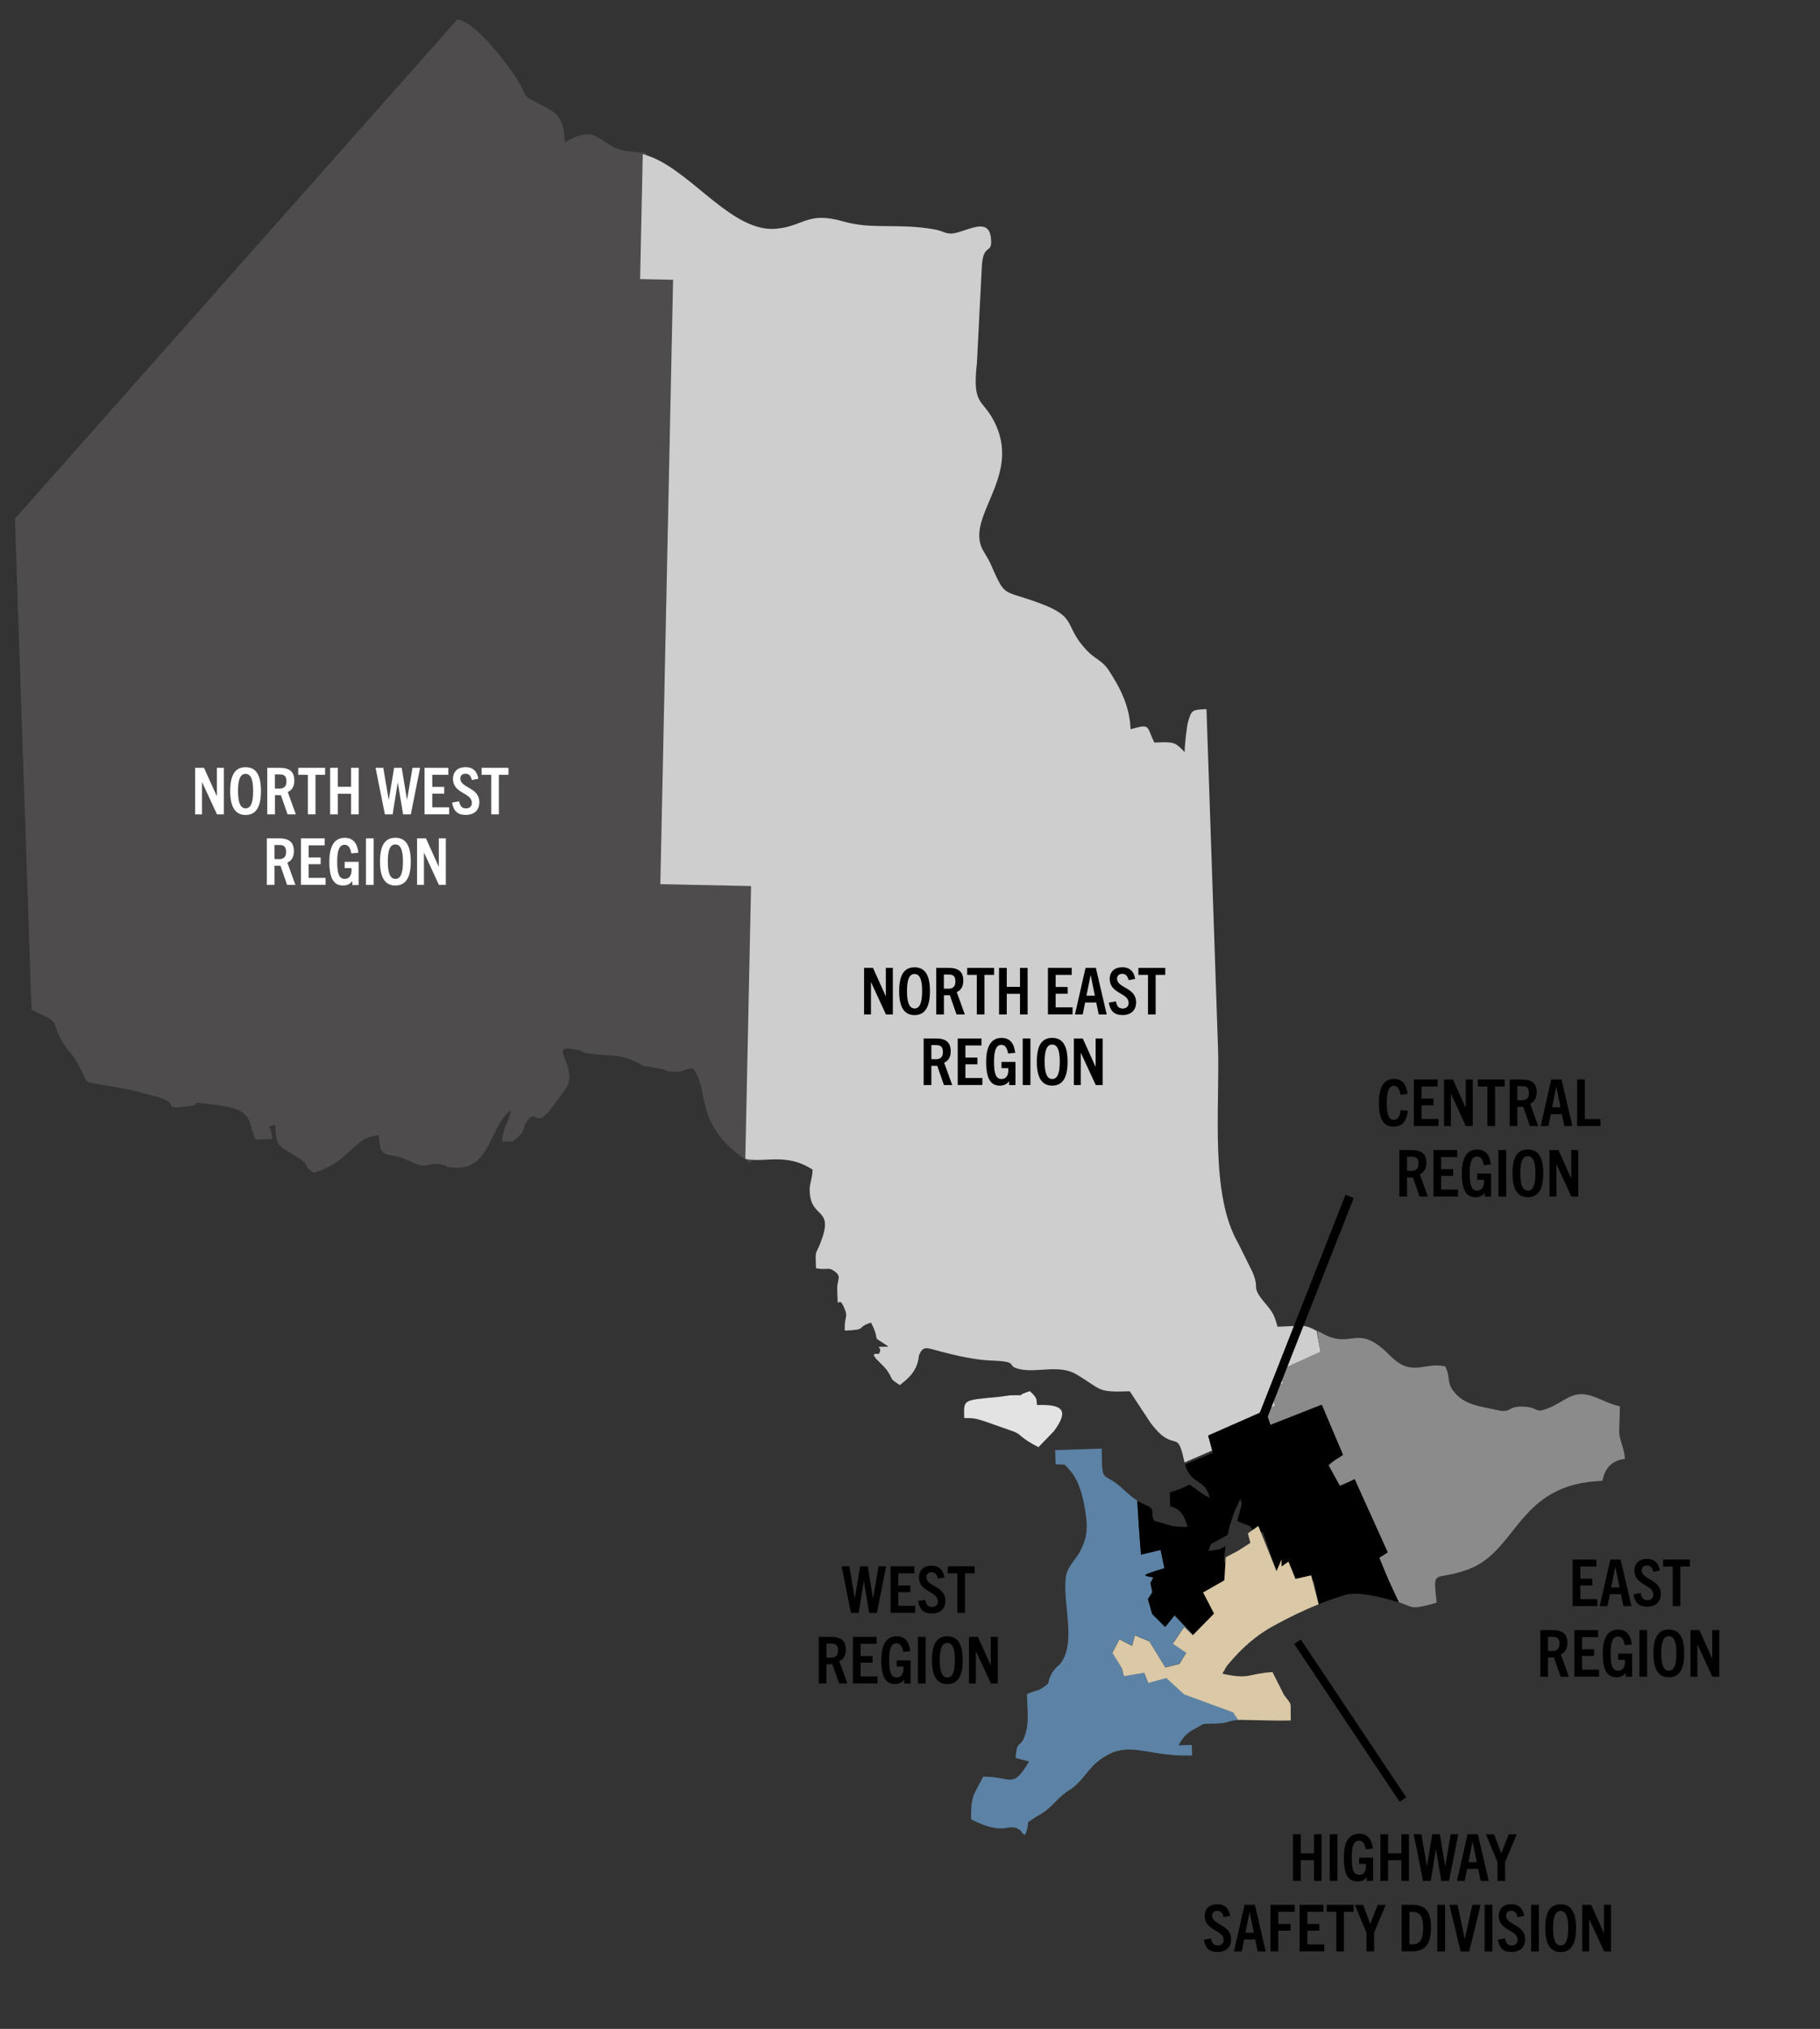 <?xml version="1.0" encoding="UTF-8"?>
<svg id="Layer_1" xmlns="http://www.w3.org/2000/svg" version="1.1" viewBox="0 0 335.45 373.81">
  <rect x="0" y="0" width="335.45" height="373.81" fill="#333333" stroke="none"/>
  <!-- Generator: Adobe Illustrator 29.5.1, SVG Export Plug-In . SVG Version: 2.1.0 Build 141)  -->
  <defs>
    <style>
      .st0 {
        fill: #4e4c4c;
      }

      .st0, .st1, .st2, .st3, .st4, .st5 {
        fill-rule: evenodd;
      }

      .st6 {
        fill: #fff;
      }

      .st1 {
        fill: #e3e3e3;
      }

      .st2 {
        fill: #5c83a5;
      }

      .st3 {
        fill: #cecece;
      }

      .st7 {
        fill: #dac8a6;
      }

      .st4 {
        fill: #8b8b8b;
      }

      .st5 {
        fill: #75c596;
      }
    </style>
  </defs>
  <path class="st2" d="M228.23,316.88c-2.29.19-1.56.63-4.49.68-2.72.05-1.53-.04-3.36.87-1.67.83-2.27,1.59-3.18,3.14l2.46-.08.06,1.94c-7.67.26-11.11-2.44-15.39-.19-3.46,1.83-3.65,3.47-6.19,5.81-.52.47-1.26.85-1.85,1.31-1.67,1.3-2.53,2.68-4.37,3.83-.15.1-.65.34-.81.45-2.82,1.91-.83.15-2.19,3.46-1.38-.99-.09-.32-.95-.93-2.12-1.55-2.63,1.31-8.97-1.97-.15-4.71.82-4.87,2.19-7.86,5.3-.05,5.39,2.42,8.48-2.8l-2.46-.64c.17-3.78.99-1.3,1.94-4.98.51-1.96.19-4.52.12-6.78,1.02-.55,2.01-.6,2.73-1.06,1.88-1.23.97-1.05,1.58-2.19.45-.84.05-.35.7-1.2.63-.81.91-.88.95-.93,3.37-3.85.53-11.3,1.24-16.31.26-1.81,1.86-3.22,2.5-4.43,1.19-2.22,1.53-3.82,1.22-6.45-.19-1.62-.52-3.53-1.12-5.25-.45-1.31-1.07-2.54-1.9-3.45-1.19-1.31-.54-.97-2.61-1.09l-.08-2.6,8.58-.29c.09,6.89.06,3.98,3.7,7.25.13.12.24.23.36.33,1.04.93,1.69,1.51,2.5,2l.29,4.67.39,5.25,3.62-.86.7,3.36s-2.87.87-3.42,1.17c-.54.29,1.39.51,1.39.51l-.54,1.05.35,1.7-.81,1.26.78,2.75,2.39,2.39,1.74-2.14,3.41,3.58-.06.06-1.61-1.49-2.08,3.07,2.48,1.68-1.26,2.04-2.6.65-2.94-4.79-2.66-1.12-.52,1.95-2.34-1.22-1.3,2.48,1.78,2.88.35,1.42,3.75-.63.75,1.88,3.31-.91,3.26,3.01,9.02,3.31.97,1.42.02.02h0Z"/>
  <path class="st1" d="M194.19,263.74l-2.79,2.89c-3.62-1.87-3-2.27-4.58-2.89l-5.44-1.91c-1.41-.44-1.83-.59-3.66-.57-.05-3.44-.44-3.26,6.33-3.89l2.12-.29c1.74-.05,2.01,0,2.02,0-.04-.02-.28-.16,1.63-.77,1.5,1.4,1.16,1.46,1.31,2.55,4.55-.15,6.12.82,3.06,4.89h0Z"/>
  <path class="st5" d="M169.34,249.86c-.26,2.64-1.85,4.05-3.5,5.31-2.11-1.39-1.03-.83-2.35-2.72-.94-1.35-3.85-3.3-1.52-2.99l4.29-.15,1.84-.06c.05,1.31-.21.19,1.25.61h0Z"/>
  <path class="st0" d="M139.5,163.25l-1.08,51c-1.9-1.13-6.44-4.04-8.12-9.39-1.14-3.65-.7-5.28-2.59-8.05-2.55.32-1.33.76-3.63.65-2.3-.1-.23-.2-2.74-.63-4.79-.83-1.16.03-5.24-1.67-2.03-.84-4.59-.65-6.88-.98-2.87-.41-1.01-.35-3.02-.78-5.49-1.18.19,2.63-1.65,6.79-.05.14-2.87,4-3.23,4.42-2.97,3.48-2.43-.93-4.48,2.43-.41.67.03,1.22-1.35,2.42-1.42,1.23-.52.74-2.92.89.14-3.13,1.11-3.03,1.64-5.89-4.15,3.16-3.7,11.18-10.61,10.67-2.96-.22.26-.15-2.29-.57-2.81-.47-2.37,1.06-5.62-.56-4.46-2.22-5.6.17-5.87-4.82-4.8.27-5.21,4.96-12.04,6.9-2.68-1.93.43-.92-4.41-3.75-2.15-1.26-2.52-1.52-2.64-5.09-1.96.76-.94-1.02-.53,2.61l-3.07.1c-1.7-3.42-.05-5.39-6.95-6.32-7.11-.96-1.61-.14-6.18.28-4.43.41-.39-.43-4.92-1.8l-4.34-1.14c-11.73-2.49-7.29,0-10.9-5.83-.76-1.23-.99-1.12-1.92-2.54-3.19-4.89.24-3.61-6.1-6.56-.76-22.48-1.53-44.95-2.29-67.42l-.78-23.06L84.3,3.57c4.06.62,10.73,10.59,10.78,10.68,2.66,4.35.54,2.89,5.32,5.42,2.71,1.43,3.56,2.56,3.69,6.58,6.06-3.66,6.29.44,10.64,1.42,1.46.33,3.47.41,4.43.55l-.46,21.84,5.95.13-2.39,112.68,17.21.36h.02Z"/>
  <path class="st3" d="M236.53,254.82l-2.52,1.15,1.03,3.03-12.34,5.46.73,2.77-5.1,2.22c-.06-.23-.13-.47-.18-.74-1.22-5.64-1.74-.77-6.11-6.59l-3.81-5.79c-6.11.21-4.98-.19-9.77-3.08-3.21-1.93-7.19-.29-10.43-.98-2.93-.62.17-1.41-5.16-1.59-3.09-.1-6.64-.92-9.63-1.71-2.44-.64-3.16-1.18-3.9.89-.26,2.64-1.85,4.05-3.5,5.31-2.11-1.39-1.03-.83-2.35-2.72-.94-1.35-3.85-3.3-1.52-2.99,1.07-1.61-1.69-1.23,1.8-1.35-3.77-2.58-1.11-.18-3.22-4.43-2.99.95-.44,1.31-4.86,1.47-.04-3.03.68-2.28-.04-4.07-1.29-3.21-1.2,1.52-1.34-3.59-.05-1.85.99-2.28-.65-3.38-1.02-.69-1.22-.06-3.26-.45-.13-3.56-.14-2.21.87-4.8,2.33-5.99-1.21-4.56-1.9-8.22-.45-2.36.31-2.9.41-5.13-4.91-3.23-8.91-1.19-12.41-2.01l1.06-50.25-16.72-.35,2.35-111.35-6.08-.13.49-23.01c.49.12,1.02.28,1.65.54,7.71,3.12,15.02,13.96,22.99,13.19,5.14-.5,5.7-3.24,12.33-1.34,5.34,1.53,9.94.29,16.6,1.43,1.79.31,1.53.58,2.84.78,2.36.35,7.21-3.51,7.74.7.45,3.56-1.53.61-1.68,5.88l-.88,17.31c-.94,8.32,1.2,6.31,3.5,11.42,4.52,9.98-6.04,17.21-2.22,23.35,1.49,2.39,1.35,2.68,2.59,5.18,1.13,2.28,1.9,2.38,4.35,3.15,11.47,3.56,7,4.53,12.08,9.88,1.47,1.55,2.84,1.85,3.97,3.58,2.1,3.19,3.91,6.68,4.05,10.9,3.75-1.06,2.87-.62,4.38,2.45,3.6-.13,3.75-.16,5.59,1.76-.02-1.04.37-4.71.64-5.63.64-2.24.88-2.15,3.38-2.29.71,20.74,1.41,41.49,2.12,62.24.37,11.13-1.54,27.16,3.73,36.17l2.57,5.18c1.53,3.42-.34,2.53,2.18,5.61,1.39,1.7,1.86,2.09,2.49,4.59,5.2-.18,4.82-.47,7.21.76l.73,3.91-8.01,3.63,1.17,2.16v-.05h0Z"/>
  <path class="st4" d="M299.49,268.79c-2.54.32-3.66,1.75-4.15,4.04-15.66.54-15.48,12.86-24.72,16.31-6.3,2.35-6.57-.53-5.82,6.15-5.33,1.51-4.25.65-7.28-.15l-3.3-8.19,1.56-.99-6.07-13.34-3.26,1.25-1.77-3.65,2.72-2.51-3.77-8.93-9.46,3.72-.9-2.66,1.78-.84-1.03-3.03,2.52-1.15-1.17-2.16,8.01-3.63-.62-3.85c.39.2.85.44,1.42.73,5.17,2.59,6.06-2.23,12.04,3.86,4,4.07,6.13,1.12,10.15,1.97,1.14,2.3.09,2.8,1.71,4.8,1.99,2.44,5.22,2.62,7.87,3.26,2.76.67,1.83-.92,5.25-.61,2.61.23,1.59,1.3,4.3.21,1.62-.65,2.86-1.67,4.22-2.2,3.07-1.21,5.5,1.19,8.82,1.89.06,1.8-.17,4.47-.07,5.16.2,1.44.95,2.82,1.02,4.54v.02h0Z"/>
  <path d="M257.91,295.26s-.06-.02-.09-.03c-.09-.03-.19-.06-.31-.1-.87-.27-2.12-.63-3.47-.93-.9-.2-.91-.2-.02,0-2.02-.45-4.25-.77-5.71-.44-.07.02-.14.04-.2.05-1.7.49-3.39,1.07-5.05,1.74l-.88-4.26-.22.05-2.69.61-.44-1.08-.83-2.09-.06.05-1.23.86-.6-1.11-.61,1.57-.23-.68-.04-.1-2.46-7.14-.36.14-1.11.43-.46-.87-.38-.73-2.44-.95.87-3.17-.3-.93-1.09,2.44-.83,2.44-.39,1.76-3.08,1.68-.47,1.28,2-.29,1.13-.6-.26,2.78.24.49.49,1.03v2.71l-2.81,2.08-1,.74.52,1.21.63,1.48.3.7-3.32,3.93-.75-.8-3.41-3.58-1.74,2.14-2.39-2.39-.78-2.75.81-1.26-.35-1.7.54-1.05s-1.92-.22-1.39-.51c.54-.29,3.42-1.17,3.42-1.17l-.7-3.36-3.62.86-.39-5.25-.29-4.67c.34.2.72.39,1.16.57,2.54,1.07,1.09,1.14,1.94,3.13,2.48.53,2.98,1.2,6.18,1.09-.6-2.09-1.27-3.31-3.2-3.78l-.08-2.59c1.47-.42,2.43-.77,3.63-1.42,1.65,1.09,1.77,1.43,3.76,2.47-.96-3.75-3.35-2.2-4.6-6.2l5.14-2.13-.86-3.15,10.56-4.62.9,2.66,9.46-3.72,3.94,9.24-1.6,1.02h-.02l-1.12.73.12.22,2.03,3.69h0l.05.1.99-.49.04-.02,1.65-.81,6.08,13.52-1.56.99,1.68,3.97,2.01,4.33.04-.03Z"/>
  <path class="st7" d="M236.69,312.3c1.61,2.19,1.1.95,1.22,4.68-2.42.08-5.17-.05-6.6-.06-.58,0-2.71-.05-2.75-.05-.13,0-.24.02-.34.03l-.97-1.42-9.02-3.31-3.26-3.01-3.31.91-.75-1.88-3.75.63-.35-1.42-1.78-2.88,1.3-2.48,2.34,1.22.52-1.95,2.66,1.12,2.94,4.79,2.6-.65,1.26-2.04-2.48-1.68,2.08-3.07,1.61,1.49.06-.06,3.76-3.84.1-.1-.73-1.38-1.31-2.49,3.92-2.24.19-3.05.07-1.2,2.23-1.17,2.31-1.48-.46-1.75.84-.6,1.09-.77.49,1.22,2.82,7,.04.1.93-2.16v1.31l1.28-.9.44,1.12.83,2.07.07-.02,2.84-.64.29,1.12,1.08,4.22c-2.86,1.13-5.62,2.5-8.26,3.94-3.29,1.79-5.87,4.12-8.23,6.91-.59.71-.04-.04-.79,1.1-.05.07-.18.52-.22.42-.05-.1-.14.28-.2.43,5.18,1.1,4.64-.05,9.2-.31l2.16,4.29h-.02Z"/>
  <g>
    <path class="st6" d="M39.99,150.04l-2.74-5.93h-.02v5.93h-1.27v-8.58h1.64l2.35,5.21h.02v-5.21h1.29v8.58h-1.28Z"/>
    <path class="st6" d="M42.43,145.75c0-2.84.82-4.4,2.83-4.4s2.84,1.55,2.84,4.4-.87,4.4-2.84,4.4-2.83-1.58-2.83-4.4ZM46.66,145.75c0-2.23-.47-3.17-1.4-3.17s-1.39.93-1.39,3.17.5,3.18,1.39,3.18,1.4-.86,1.4-3.18Z"/>
    <path class="st6" d="M53,150.04l-1.23-3.54h-1.09v3.54h-1.42v-8.58h2.27c1.84,0,2.72.71,2.72,2.38,0,1.09-.47,1.76-1.21,2.09l1.49,4.11h-1.54ZM51.49,145.29c.65,0,1.31-.23,1.31-1.33,0-1.21-.68-1.28-1.33-1.28h-.8v2.6h.81Z"/>
    <path class="st6" d="M56.74,150.04v-7.29h-1.77v-1.29h4.95v1.29h-1.77v7.29h-1.41Z"/>
    <path class="st6" d="M64.71,150.04v-3.8h-2.44v3.8h-1.42v-8.58h1.42v3.5h2.44v-3.5h1.4v8.58h-1.4Z"/>
    <path class="st6" d="M74.3,150.04l-.98-5.84h-.02l-.93,5.84h-1.43l-1.72-8.58h1.42l1,5.88h.02l.98-5.88h1.4l.97,5.87h.02l1-5.87h1.4l-1.71,8.58h-1.42Z"/>
    <path class="st6" d="M78.25,150.04v-8.58h4.38v1.29h-2.96v2.23h2.21v1.24h-2.21v2.52h3.12v1.29h-4.54Z"/>
    <path class="st6" d="M86.97,143.73c-.18-.73-.49-1.18-1.16-1.18-.6,0-.97.33-.97.88,0,1.79,3.51,1.58,3.51,4.38,0,1.49-.98,2.33-2.51,2.33s-2.25-.74-2.52-2.28l1.31-.23c.17.87.49,1.31,1.25,1.31.65,0,1.09-.36,1.09-1.03,0-1.89-3.48-1.66-3.48-4.41,0-1.33.87-2.16,2.29-2.16,1.49,0,2.16.84,2.4,2.14l-1.23.24Z"/>
    <path class="st6" d="M90.54,150.04v-7.29h-1.77v-1.29h4.95v1.29h-1.77v7.29h-1.41Z"/>
    <path class="st6" d="M52.92,163.04l-1.23-3.54h-1.09v3.54h-1.42v-8.58h2.27c1.84,0,2.72.71,2.72,2.38,0,1.09-.47,1.76-1.21,2.09l1.49,4.11h-1.54ZM51.42,158.29c.65,0,1.31-.23,1.31-1.33,0-1.21-.68-1.28-1.33-1.28h-.8v2.6h.81Z"/>
    <path class="st6" d="M55.47,163.04v-8.58h4.38v1.29h-2.96v2.23h2.21v1.24h-2.21v2.52h3.12v1.29h-4.54Z"/>
    <path class="st6" d="M64.94,163.04v-.69h-.02c-.45.59-1.02.8-1.71.8-1.65,0-2.51-1.25-2.51-4.41,0-2.53.76-4.38,2.82-4.38,1.68,0,2.33,1.11,2.54,2.75l-1.31.12c-.18-1.03-.55-1.59-1.23-1.59-.91,0-1.37.88-1.37,3.11s.36,3.18,1.4,3.18c.81,0,1.24-.65,1.24-1.56,0-.13,0-.29-.01-.43h-1.25v-1.15h2.57v4.27h-1.15Z"/>
    <path class="st6" d="M67.45,163.04v-8.58h1.42v8.58h-1.42Z"/>
    <path class="st6" d="M70.04,158.75c0-2.84.82-4.4,2.83-4.4s2.84,1.55,2.84,4.4-.87,4.4-2.84,4.4-2.83-1.58-2.83-4.4ZM74.27,158.75c0-2.23-.47-3.17-1.4-3.17s-1.39.93-1.39,3.17.5,3.18,1.39,3.18,1.4-.86,1.4-3.18Z"/>
    <path class="st6" d="M80.9,163.04l-2.74-5.93h-.02v5.93h-1.27v-8.58h1.64l2.35,5.21h.02v-5.21h1.29v8.58h-1.28Z"/>
  </g>
  <g>
    <path d="M163.29,186.9l-2.74-5.93h-.02v5.93h-1.27v-8.58h1.64l2.35,5.21h.02v-5.21h1.29v8.58h-1.28Z"/>
    <path d="M165.73,182.62c0-2.84.82-4.4,2.83-4.4s2.84,1.55,2.84,4.4-.87,4.4-2.84,4.4-2.83-1.58-2.83-4.4ZM169.96,182.62c0-2.23-.47-3.17-1.4-3.17s-1.39.93-1.39,3.17.5,3.18,1.39,3.18,1.4-.86,1.4-3.18Z"/>
    <path d="M176.3,186.9l-1.23-3.54h-1.09v3.54h-1.42v-8.58h2.27c1.84,0,2.72.71,2.72,2.38,0,1.09-.47,1.76-1.21,2.09l1.49,4.11h-1.54ZM174.79,182.16c.64,0,1.31-.23,1.31-1.33,0-1.21-.68-1.28-1.33-1.28h-.8v2.6h.81Z"/>
    <path d="M180.04,186.9v-7.29h-1.77v-1.29h4.95v1.29h-1.77v7.29h-1.41Z"/>
    <path d="M188,186.9v-3.8h-2.44v3.8h-1.42v-8.58h1.42v3.5h2.44v-3.5h1.4v8.58h-1.4Z"/>
    <path d="M193.15,186.9v-8.58h4.38v1.29h-2.96v2.23h2.21v1.24h-2.21v2.52h3.12v1.29h-4.54Z"/>
    <path d="M202.5,186.9l-.45-2.2h-2.05l-.44,2.2h-1.43l1.95-8.58h1.9l2,8.58h-1.46ZM200.25,183.45h1.55l-.76-3.74h-.04l-.75,3.74Z"/>
    <path d="M208.02,180.6c-.18-.73-.49-1.18-1.16-1.18-.6,0-.97.33-.97.88,0,1.79,3.51,1.58,3.51,4.38,0,1.49-.98,2.33-2.51,2.33s-2.25-.74-2.52-2.28l1.31-.23c.17.87.49,1.31,1.25,1.31.64,0,1.09-.36,1.09-1.03,0-1.89-3.48-1.66-3.48-4.41,0-1.33.87-2.16,2.29-2.16,1.49,0,2.16.84,2.4,2.14l-1.23.24Z"/>
    <path d="M211.59,186.9v-7.29h-1.77v-1.29h4.95v1.29h-1.77v7.29h-1.41Z"/>
    <path d="M173.98,199.91l-1.23-3.54h-1.09v3.54h-1.42v-8.58h2.27c1.84,0,2.72.71,2.72,2.38,0,1.09-.47,1.76-1.21,2.09l1.49,4.11h-1.54ZM172.48,195.16c.64,0,1.31-.23,1.31-1.33,0-1.21-.68-1.28-1.33-1.28h-.8v2.6h.81Z"/>
    <path d="M176.52,199.91v-8.58h4.38v1.29h-2.96v2.23h2.21v1.24h-2.21v2.52h3.12v1.29h-4.54Z"/>
    <path d="M186,199.91v-.69h-.02c-.45.59-1.02.8-1.71.8-1.65,0-2.51-1.25-2.51-4.41,0-2.53.76-4.38,2.82-4.38,1.68,0,2.33,1.11,2.54,2.75l-1.31.12c-.18-1.03-.55-1.59-1.23-1.59-.91,0-1.37.88-1.37,3.11s.36,3.18,1.4,3.18c.81,0,1.24-.65,1.24-1.57,0-.13,0-.29-.01-.43h-1.25v-1.15h2.57v4.27h-1.15Z"/>
    <path d="M188.5,199.91v-8.58h1.42v8.58h-1.42Z"/>
    <path d="M191.1,195.62c0-2.84.82-4.4,2.83-4.4s2.84,1.55,2.84,4.4-.87,4.4-2.84,4.4-2.83-1.58-2.83-4.4ZM195.33,195.62c0-2.23-.47-3.17-1.4-3.17s-1.39.93-1.39,3.17.5,3.18,1.39,3.18,1.4-.86,1.4-3.18Z"/>
    <path d="M201.96,199.91l-2.74-5.93h-.02v5.93h-1.27v-8.58h1.64l2.35,5.21h.02v-5.21h1.29v8.58h-1.28Z"/>
  </g>
  <g>
    <path d="M160.2,297.16l-.98-5.84h-.02l-.93,5.84h-1.43l-1.72-8.58h1.42l1,5.88h.02l.98-5.88h1.4l.97,5.87h.02l1-5.87h1.4l-1.71,8.58h-1.42Z"/>
    <path d="M164.15,297.16v-8.58h4.38v1.29h-2.96v2.23h2.21v1.24h-2.21v2.52h3.12v1.29h-4.54Z"/>
    <path d="M172.87,290.86c-.18-.73-.49-1.18-1.16-1.18-.6,0-.97.33-.97.88,0,1.79,3.51,1.58,3.51,4.38,0,1.49-.98,2.33-2.51,2.33s-2.25-.74-2.52-2.28l1.31-.23c.17.87.49,1.31,1.25,1.31.65,0,1.09-.36,1.09-1.03,0-1.89-3.48-1.66-3.48-4.41,0-1.33.87-2.16,2.29-2.16,1.49,0,2.16.84,2.4,2.14l-1.23.24Z"/>
    <path d="M176.45,297.16v-7.29h-1.77v-1.29h4.95v1.29h-1.77v7.29h-1.41Z"/>
    <path d="M154.65,310.16l-1.23-3.54h-1.09v3.54h-1.42v-8.58h2.27c1.84,0,2.72.71,2.72,2.38,0,1.09-.47,1.76-1.21,2.09l1.49,4.11h-1.54ZM153.15,305.42c.65,0,1.31-.23,1.31-1.33,0-1.21-.68-1.28-1.33-1.28h-.8v2.6h.81Z"/>
    <path d="M157.2,310.16v-8.58h4.38v1.29h-2.96v2.23h2.21v1.24h-2.21v2.52h3.12v1.29h-4.54Z"/>
    <path d="M166.67,310.16v-.69h-.02c-.45.59-1.02.8-1.71.8-1.65,0-2.51-1.25-2.51-4.41,0-2.53.76-4.38,2.82-4.38,1.68,0,2.33,1.11,2.54,2.75l-1.31.12c-.18-1.03-.55-1.59-1.23-1.59-.91,0-1.37.88-1.37,3.11s.36,3.18,1.4,3.18c.81,0,1.24-.65,1.24-1.57,0-.13,0-.29-.01-.43h-1.25v-1.15h2.57v4.27h-1.15Z"/>
    <path d="M169.18,310.16v-8.58h1.42v8.58h-1.42Z"/>
    <path d="M171.77,305.88c0-2.84.82-4.4,2.83-4.4s2.84,1.55,2.84,4.4-.87,4.4-2.84,4.4-2.83-1.58-2.83-4.4ZM176,305.88c0-2.23-.47-3.17-1.4-3.17s-1.39.93-1.39,3.17.5,3.18,1.39,3.18,1.4-.86,1.4-3.18Z"/>
    <path d="M182.63,310.16l-2.74-5.93h-.02v5.93h-1.27v-8.58h1.64l2.35,5.21h.02v-5.21h1.29v8.58h-1.28Z"/>
  </g>
  <g>
    <path d="M242.18,346.53v-3.8h-2.44v3.8h-1.42v-8.58h1.42v3.5h2.44v-3.5h1.4v8.58h-1.4Z"/>
    <path d="M245.09,346.53v-8.58h1.42v8.58h-1.42Z"/>
    <path d="M251.92,346.53v-.69h-.02c-.45.59-1.02.8-1.71.8-1.65,0-2.51-1.25-2.51-4.41,0-2.53.76-4.38,2.82-4.38,1.68,0,2.33,1.11,2.54,2.75l-1.31.12c-.18-1.03-.55-1.59-1.23-1.59-.91,0-1.37.88-1.37,3.11s.36,3.18,1.4,3.18c.81,0,1.24-.65,1.24-1.57,0-.13,0-.29-.01-.43h-1.25v-1.15h2.57v4.27h-1.15Z"/>
    <path d="M258.29,346.53v-3.8h-2.44v3.8h-1.42v-8.58h1.42v3.5h2.44v-3.5h1.4v8.58h-1.4Z"/>
    <path d="M265.65,346.53l-.98-5.84h-.02l-.93,5.84h-1.43l-1.72-8.58h1.42l1,5.88h.02l.98-5.88h1.4l.97,5.87h.02l1-5.87h1.4l-1.71,8.58h-1.42Z"/>
    <path d="M272.91,346.53l-.45-2.2h-2.05l-.44,2.2h-1.43l1.95-8.58h1.9l2,8.58h-1.46ZM270.65,343.08h1.55l-.76-3.74h-.04l-.75,3.74Z"/>
    <path d="M276,346.53v-3.46l-2.12-5.11h1.51l1.3,3.49h.02l1.37-3.49h1.48l-2.15,5.11v3.46h-1.42Z"/>
    <path d="M225.53,353.23c-.18-.73-.49-1.18-1.16-1.18-.6,0-.97.33-.97.88,0,1.79,3.51,1.58,3.51,4.38,0,1.49-.98,2.33-2.51,2.33s-2.25-.74-2.52-2.28l1.31-.23c.17.87.49,1.31,1.25,1.31.64,0,1.09-.36,1.09-1.03,0-1.89-3.48-1.66-3.48-4.41,0-1.33.87-2.16,2.29-2.16,1.49,0,2.16.84,2.4,2.14l-1.23.24Z"/>
    <path d="M231.81,359.53l-.45-2.2h-2.05l-.44,2.2h-1.43l1.95-8.58h1.9l2,8.58h-1.46ZM229.55,356.08h1.55l-.76-3.74h-.04l-.75,3.74Z"/>
    <path d="M234.17,359.53v-8.58h4.46v1.29h-3.03v2.23h2.26v1.24h-2.26v3.81h-1.42Z"/>
    <path d="M239.54,359.53v-8.58h4.38v1.29h-2.96v2.23h2.21v1.24h-2.21v2.52h3.12v1.29h-4.54Z"/>
    <path d="M246.3,359.53v-7.29h-1.77v-1.29h4.95v1.29h-1.77v7.29h-1.41Z"/>
    <path d="M251.85,359.53v-3.46l-2.12-5.11h1.51l1.3,3.49h.02l1.37-3.49h1.48l-2.15,5.11v3.46h-1.42Z"/>
    <path d="M258.34,359.53v-8.58h1.97c2.37,0,3.45,1.19,3.45,4.19,0,2.82-.96,4.38-3.48,4.38h-1.95ZM260.39,358.22c1.35,0,1.92-.96,1.92-3.06s-.63-2.89-1.89-2.89h-.65v5.95h.61Z"/>
    <path d="M264.92,359.53v-8.58h1.42v8.58h-1.42Z"/>
    <path d="M269.21,359.53l-2.07-8.58h1.5l1.33,6.28h.02l1.39-6.28h1.51l-2.09,8.58h-1.59Z"/>
    <path d="M273.64,359.53v-8.58h1.42v8.58h-1.42Z"/>
    <path d="M279.72,353.23c-.18-.73-.49-1.18-1.16-1.18-.6,0-.97.33-.97.88,0,1.79,3.51,1.58,3.51,4.38,0,1.49-.98,2.33-2.51,2.33s-2.25-.74-2.52-2.28l1.31-.23c.17.87.49,1.31,1.25,1.31.64,0,1.09-.36,1.09-1.03,0-1.89-3.48-1.66-3.48-4.41,0-1.33.87-2.16,2.29-2.16,1.49,0,2.16.84,2.4,2.14l-1.23.24Z"/>
    <path d="M282.21,359.53v-8.58h1.42v8.58h-1.42Z"/>
    <path d="M284.81,355.25c0-2.84.82-4.4,2.83-4.4s2.84,1.55,2.84,4.4-.87,4.4-2.84,4.4-2.83-1.58-2.83-4.4ZM289.04,355.25c0-2.23-.47-3.17-1.4-3.17s-1.39.93-1.39,3.17.5,3.18,1.39,3.18,1.4-.86,1.4-3.18Z"/>
    <path d="M295.66,359.53l-2.74-5.93h-.02v5.93h-1.27v-8.58h1.64l2.35,5.21h.02v-5.21h1.29v8.58h-1.28Z"/>
  </g>
  <g>
    <path d="M289.86,295.92v-8.58h4.38v1.29h-2.96v2.23h2.21v1.24h-2.21v2.52h3.12v1.29h-4.54Z"/>
    <path d="M299.22,295.92l-.45-2.2h-2.05l-.44,2.2h-1.43l1.95-8.58h1.9l2,8.58h-1.46ZM296.96,292.47h1.55l-.76-3.74h-.04l-.75,3.74Z"/>
    <path d="M304.73,289.61c-.18-.73-.49-1.18-1.16-1.18-.6,0-.97.33-.97.88,0,1.79,3.51,1.58,3.51,4.38,0,1.49-.98,2.33-2.51,2.33s-2.25-.74-2.52-2.28l1.31-.23c.17.87.49,1.31,1.25,1.31.64,0,1.09-.36,1.09-1.03,0-1.89-3.48-1.66-3.48-4.41,0-1.33.87-2.16,2.29-2.16,1.49,0,2.16.84,2.4,2.14l-1.23.24Z"/>
    <path d="M308.3,295.92v-7.29h-1.77v-1.29h4.95v1.29h-1.77v7.29h-1.41Z"/>
    <path d="M287.64,308.92l-1.23-3.54h-1.09v3.54h-1.42v-8.58h2.27c1.84,0,2.72.71,2.72,2.38,0,1.09-.47,1.76-1.21,2.09l1.49,4.11h-1.54ZM286.13,304.18c.64,0,1.31-.23,1.31-1.33,0-1.21-.68-1.28-1.33-1.28h-.8v2.6h.81Z"/>
    <path d="M290.18,308.92v-8.58h4.38v1.29h-2.96v2.23h2.21v1.24h-2.21v2.52h3.12v1.29h-4.54Z"/>
    <path d="M299.65,308.92v-.69h-.02c-.45.59-1.02.8-1.71.8-1.65,0-2.51-1.25-2.51-4.41,0-2.53.76-4.38,2.82-4.38,1.68,0,2.33,1.11,2.54,2.75l-1.31.12c-.18-1.03-.55-1.59-1.23-1.59-.91,0-1.37.88-1.37,3.11s.36,3.18,1.4,3.18c.81,0,1.24-.65,1.24-1.57,0-.13,0-.29-.01-.43h-1.25v-1.15h2.57v4.27h-1.15Z"/>
    <path d="M302.16,308.92v-8.58h1.42v8.58h-1.42Z"/>
    <path d="M304.75,304.63c0-2.84.82-4.4,2.83-4.4s2.84,1.55,2.84,4.4-.87,4.4-2.84,4.4-2.83-1.58-2.83-4.4ZM308.98,304.63c0-2.23-.47-3.17-1.4-3.17s-1.39.93-1.39,3.17.5,3.18,1.39,3.18,1.4-.86,1.4-3.18Z"/>
    <path d="M315.61,308.92l-2.74-5.93h-.02v5.93h-1.27v-8.58h1.64l2.35,5.21h.02v-5.21h1.29v8.58h-1.28Z"/>
  </g>
  <g>
    <path d="M259.5,204.67c-.26,1.91-1.06,2.9-2.63,2.9-2.05,0-2.72-1.67-2.72-4.43,0-2.47.72-4.36,2.75-4.36,1.65,0,2.31,1.03,2.52,2.77l-1.31.12c-.18-1.09-.55-1.62-1.18-1.62-.87,0-1.33.92-1.33,3.09,0,2.38.39,3.18,1.31,3.18.68,0,1.09-.61,1.27-1.78l1.33.13Z"/>
    <path d="M260.59,207.47v-8.58h4.38v1.29h-2.96v2.23h2.21v1.24h-2.21v2.52h3.12v1.29h-4.54Z"/>
    <path d="M270.18,207.47l-2.74-5.93h-.02v5.93h-1.27v-8.58h1.64l2.35,5.21h.02v-5.21h1.29v8.58h-1.28Z"/>
    <path d="M274.15,207.47v-7.29h-1.77v-1.29h4.95v1.29h-1.77v7.29h-1.41Z"/>
    <path d="M281.99,207.47l-1.23-3.54h-1.09v3.54h-1.42v-8.58h2.27c1.84,0,2.72.71,2.72,2.38,0,1.09-.47,1.76-1.21,2.09l1.49,4.11h-1.54ZM280.49,202.72c.64,0,1.31-.23,1.31-1.33,0-1.21-.68-1.28-1.33-1.28h-.8v2.6h.81Z"/>
    <path d="M288.33,207.47l-.45-2.2h-2.05l-.44,2.2h-1.43l1.95-8.58h1.9l2,8.58h-1.46ZM286.07,204.01h1.55l-.76-3.74h-.04l-.75,3.74Z"/>
    <path d="M290.69,207.47v-8.58h1.42v7.29h2.87v1.29h-4.29Z"/>
    <path d="M261.65,220.47l-1.23-3.54h-1.09v3.54h-1.42v-8.58h2.27c1.84,0,2.72.71,2.72,2.38,0,1.09-.47,1.76-1.21,2.09l1.49,4.11h-1.54ZM260.15,215.72c.64,0,1.31-.23,1.31-1.33,0-1.21-.68-1.28-1.33-1.28h-.8v2.6h.81Z"/>
    <path d="M264.2,220.47v-8.58h4.38v1.29h-2.96v2.23h2.21v1.24h-2.21v2.52h3.12v1.29h-4.54Z"/>
    <path d="M273.67,220.47v-.69h-.02c-.45.59-1.02.8-1.71.8-1.65,0-2.51-1.25-2.51-4.41,0-2.53.76-4.38,2.82-4.38,1.68,0,2.33,1.11,2.54,2.75l-1.31.12c-.18-1.03-.55-1.59-1.23-1.59-.91,0-1.37.88-1.37,3.11s.36,3.18,1.4,3.18c.81,0,1.24-.65,1.24-1.57,0-.13,0-.29-.01-.43h-1.25v-1.15h2.57v4.27h-1.15Z"/>
    <path d="M276.18,220.47v-8.58h1.42v8.58h-1.42Z"/>
    <path d="M278.77,216.18c0-2.84.83-4.4,2.83-4.4s2.84,1.55,2.84,4.4-.87,4.4-2.84,4.4-2.83-1.58-2.83-4.4ZM283,216.18c0-2.23-.47-3.17-1.4-3.17s-1.39.93-1.39,3.17.5,3.18,1.39,3.18,1.4-.86,1.4-3.18Z"/>
    <path d="M289.63,220.47l-2.74-5.93h-.02v5.93h-1.27v-8.58h1.64l2.35,5.21h.02v-5.21h1.29v8.58h-1.28Z"/>
  </g>
  <rect x="239.11" y="218.75" width="1.63" height="48.27" transform="translate(105.59 -70.98) rotate(21.48)"/>
  <rect x="248.12" y="299.51" width="1.47" height="34.98" transform="translate(631.87 442.4) rotate(146.26)"/>
</svg>